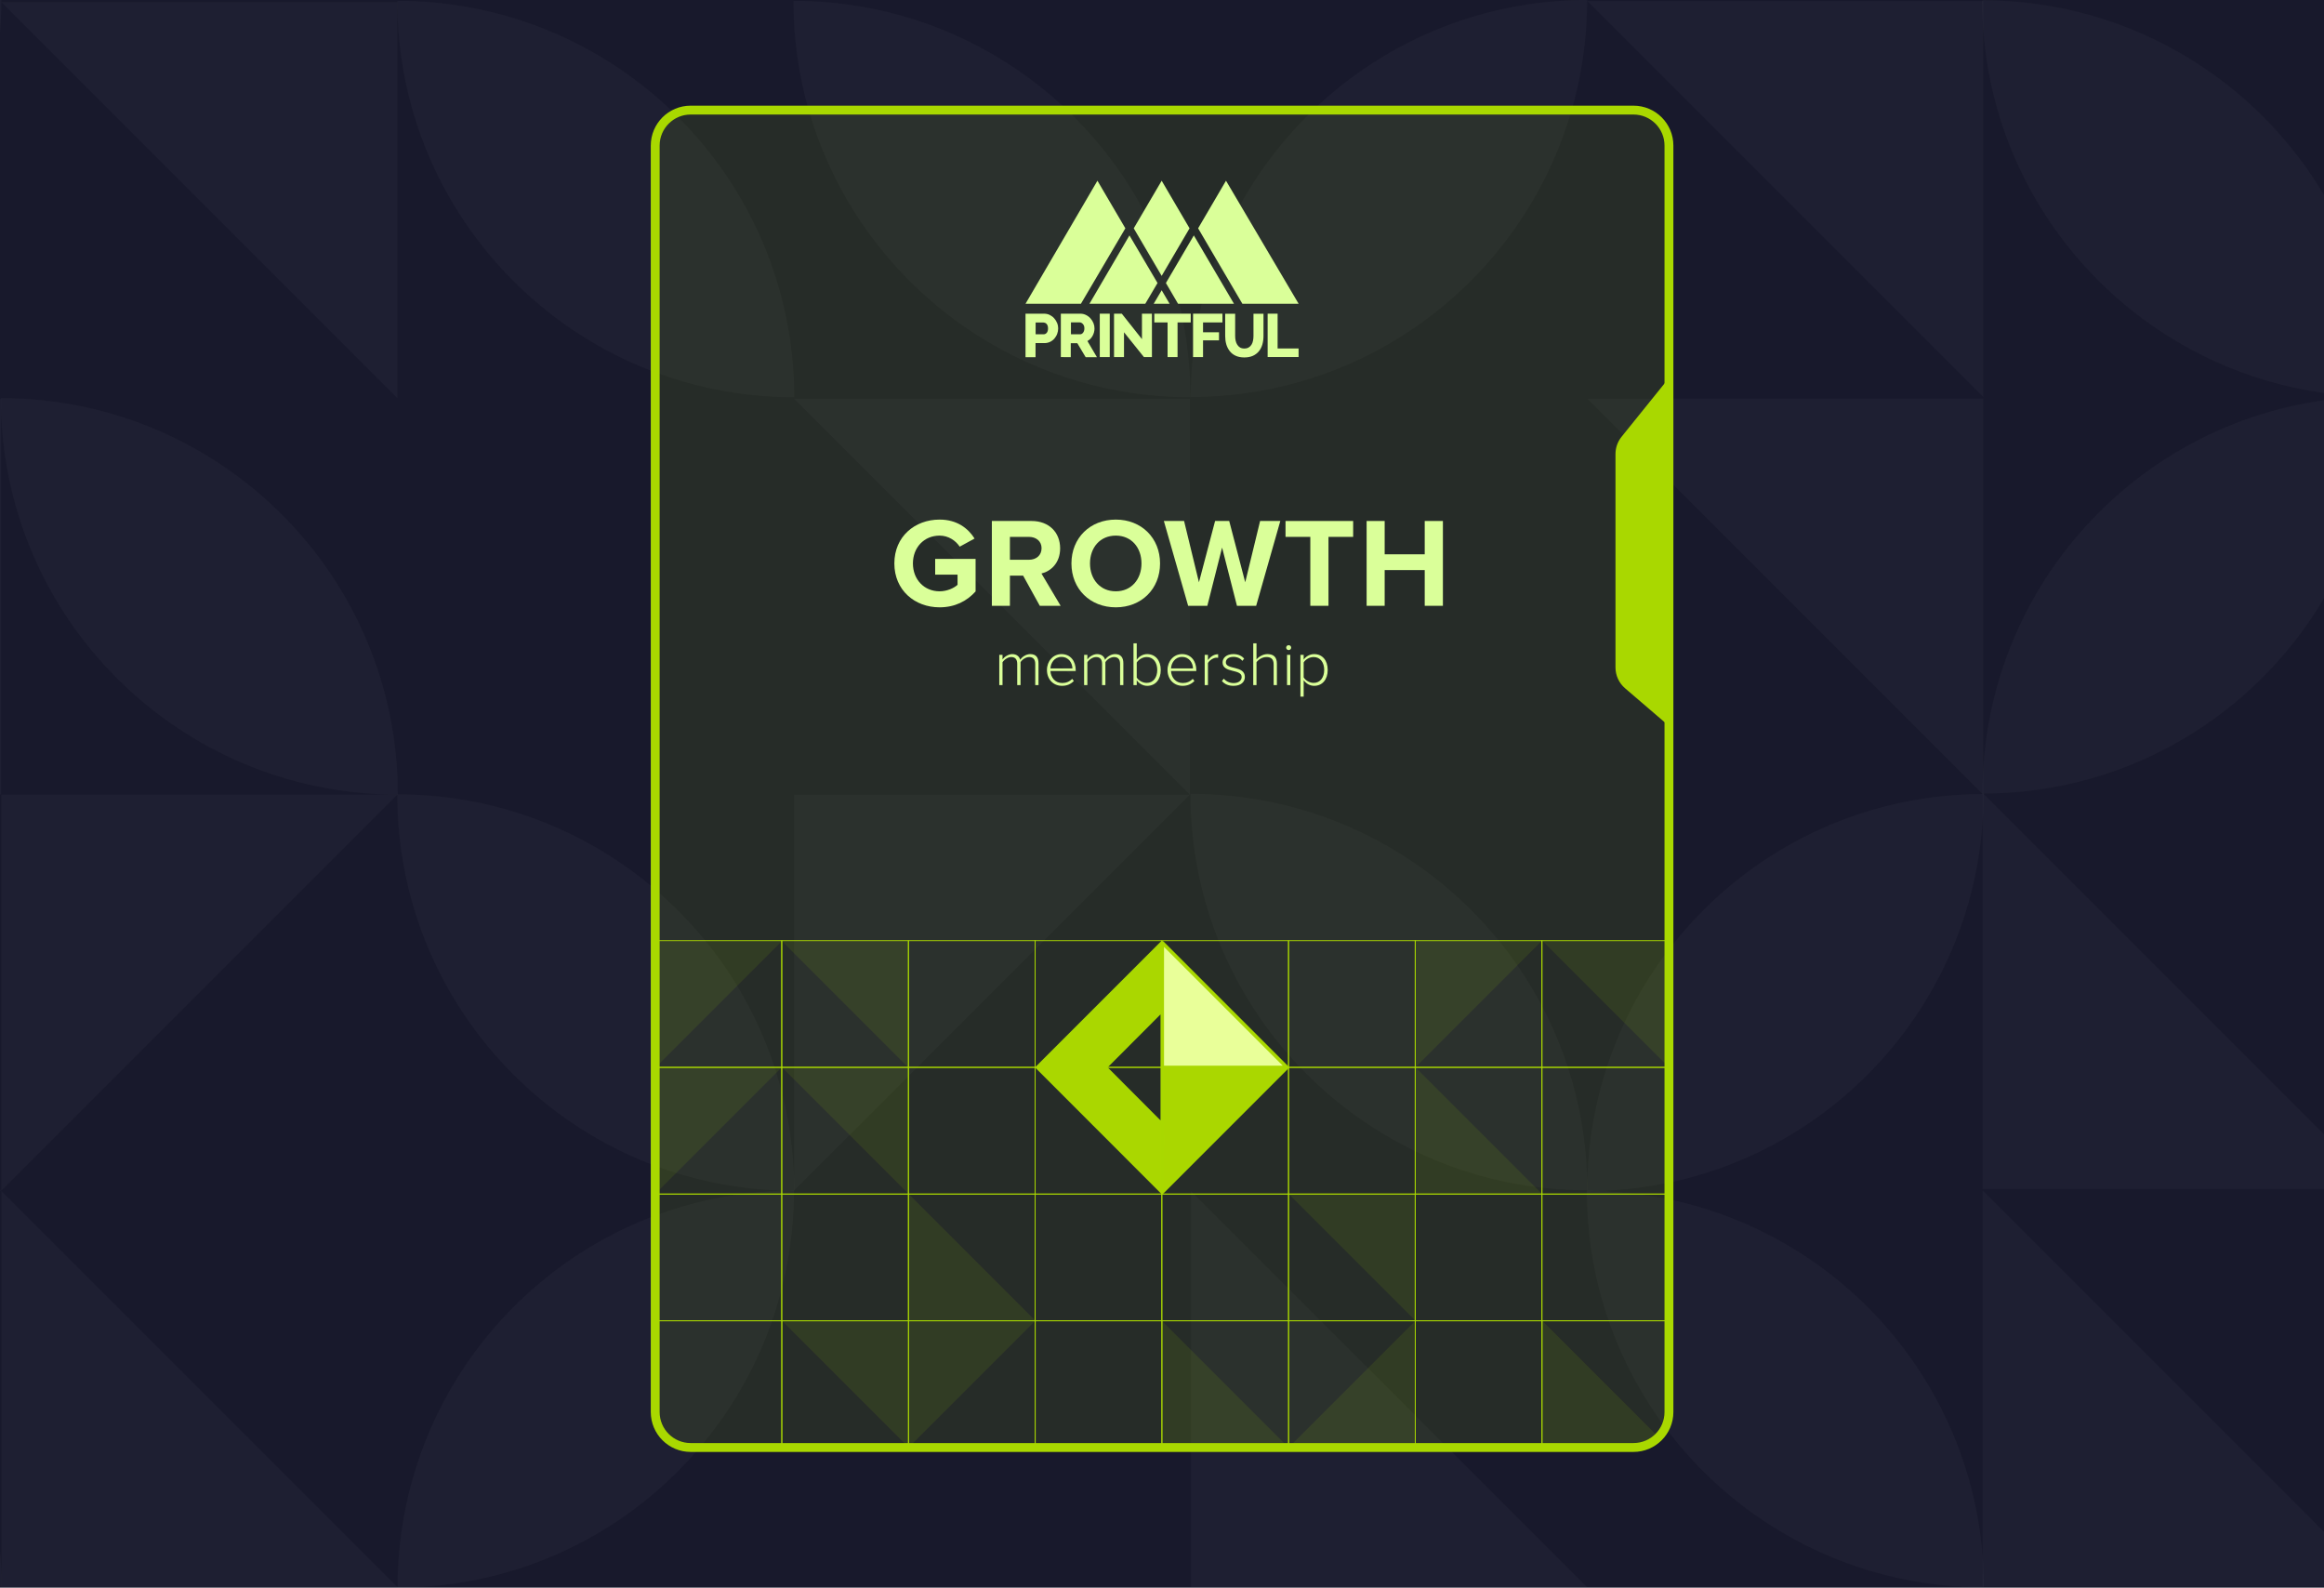 <svg width="448" height="306" viewBox="0 0 448 306" fill="none" xmlns="http://www.w3.org/2000/svg">
<g clip-path="url(#clip0_97_13727)">
<rect width="448" height="306" fill="#18192C"/>
<path d="M382.216 152.841L458.533 229.164H382.216V152.841Z" fill="white" fill-opacity="0.03"/>
<path d="M382.216 229.468L458.533 305.791H382.216V229.468Z" fill="white" fill-opacity="0.03"/>
<path d="M382.111 0.058C382.111 42.259 416.367 76.477 458.639 76.477C458.639 34.276 424.372 0.058 382.111 0.058Z" fill="white" fill-opacity="0.03"/>
<path d="M382.166 152.952C424.366 152.952 458.582 118.695 458.582 76.421C416.383 76.421 382.166 110.689 382.166 152.952Z" fill="white" fill-opacity="0.03"/>
<path d="M229.583 229.569L305.9 305.892L229.583 305.892L229.583 229.569Z" fill="white" fill-opacity="0.03"/>
<path d="M0.272 229.57L76.589 305.893L0.272 305.893L0.272 229.57Z" fill="white" fill-opacity="0.03"/>
<path d="M382.315 153.159L305.998 76.836L382.315 76.836L382.315 153.159Z" fill="white" fill-opacity="0.03"/>
<path d="M229.377 153.159L153.06 76.836L229.377 76.836L229.377 153.159Z" fill="white" fill-opacity="0.03"/>
<path d="M229.379 153.152L153.059 229.472L153.059 153.152L229.379 153.152Z" fill="white" fill-opacity="0.03"/>
<path d="M76.588 153.152L0.269 229.472L0.269 153.152L76.588 153.152Z" fill="white" fill-opacity="0.03"/>
<path d="M382.315 76.531L305.998 0.208L382.315 0.208L382.315 76.531Z" fill="white" fill-opacity="0.03"/>
<path d="M76.587 76.734L0.27 0.411L76.587 0.411L76.587 76.734Z" fill="white" fill-opacity="0.03"/>
<path d="M382.421 305.943C382.421 263.741 348.164 229.524 305.892 229.524C305.892 271.725 340.159 305.943 382.421 305.943Z" fill="white" fill-opacity="0.03"/>
<path d="M382.365 153.048C340.166 153.048 305.949 187.306 305.949 229.58C348.149 229.58 382.365 195.311 382.365 153.048Z" fill="white" fill-opacity="0.03"/>
<path d="M305.95 -3.0261e-05C263.75 -3.39502e-05 229.534 34.258 229.534 76.531C271.733 76.531 305.95 42.263 305.95 -3.0261e-05Z" fill="white" fill-opacity="0.03"/>
<path d="M153.061 229.466C110.861 229.466 76.645 263.724 76.645 305.998C118.844 305.998 153.061 271.73 153.061 229.466Z" fill="white" fill-opacity="0.03"/>
<path d="M153.117 229.523C153.117 187.321 118.861 153.103 76.588 153.103C76.588 195.305 110.855 229.523 153.117 229.523Z" fill="white" fill-opacity="0.03"/>
<path d="M76.693 153.153C76.693 110.951 42.437 76.734 0.165 76.734C0.165 118.935 34.432 153.153 76.693 153.153Z" fill="white" fill-opacity="0.03"/>
<path d="M153.117 76.581C153.117 34.38 118.861 0.162 76.588 0.162C76.588 42.363 110.855 76.581 153.117 76.581Z" fill="white" fill-opacity="0.03"/>
<path d="M306.005 229.418C306.005 187.217 271.749 152.999 229.477 152.999C229.477 195.2 263.744 229.418 306.005 229.418Z" fill="white" fill-opacity="0.03"/>
<path d="M229.483 76.581C229.483 34.38 195.227 0.162 152.955 0.162C152.955 42.363 187.222 76.581 229.483 76.581Z" fill="white" fill-opacity="0.03"/>
<path d="M-76.163 76.531C-33.964 76.531 0.253 42.274 0.253 -3.0261e-05C-41.947 -3.39502e-05 -76.163 34.268 -76.163 76.531Z" fill="white" fill-opacity="0.03"/>
<path d="M-76.22 229.394C-76.22 271.595 -41.964 305.813 0.308 305.813C0.308 263.612 -33.959 229.394 -76.22 229.394Z" fill="white" fill-opacity="0.03"/>
<path d="M-76.113 153.15L0.203 229.473L-76.113 229.473L-76.113 153.15Z" fill="white" fill-opacity="0.03"/>
<path d="M0.203 76.78L-76.114 153.103L0.203 153.103L0.203 76.78Z" fill="white" fill-opacity="0.03"/>
<g filter="url(#filter0_bi_97_13727)">
<path opacity="0.1" d="M314.889 24.182H133.14C129.365 24.182 126.305 27.242 126.305 31.017V275.119C126.305 278.894 129.365 281.954 133.14 281.954H314.889C318.664 281.954 321.724 278.894 321.724 275.119V31.017C321.724 27.242 318.664 24.182 314.889 24.182Z" fill="#A9D800"/>
<g filter="url(#filter1_d_97_13727)">
<path d="M150.699 184.262H126.276V208.685H150.699V184.262Z" stroke="#A9D800" stroke-width="0.171" stroke-miterlimit="10"/>
<path d="M175.122 184.262H150.699V208.685H175.122V184.262Z" stroke="#A9D800" stroke-width="0.171" stroke-miterlimit="10"/>
<path d="M199.546 184.262H175.122V208.685H199.546V184.262Z" stroke="#A9D800" stroke-width="0.171" stroke-miterlimit="10"/>
<path d="M223.969 184.262H199.546V208.685H223.969V184.262Z" stroke="#A9D800" stroke-width="0.171" stroke-miterlimit="10"/>
<path d="M248.392 184.262H223.969V208.685H248.392V184.262Z" stroke="#A9D800" stroke-width="0.171" stroke-miterlimit="10"/>
<path d="M272.815 184.262H248.392V208.685H272.815V184.262Z" stroke="#A9D800" stroke-width="0.171" stroke-miterlimit="10"/>
<path d="M297.238 184.262H272.815V208.685H297.238V184.262Z" stroke="#A9D800" stroke-width="0.171" stroke-miterlimit="10"/>
<path d="M321.661 184.262H297.238V208.685H321.661V184.262Z" stroke="#A9D800" stroke-width="0.171" stroke-miterlimit="10"/>
<path d="M150.699 208.685H126.276V233.108H150.699V208.685Z" stroke="#A9D800" stroke-width="0.171" stroke-miterlimit="10"/>
<path d="M175.122 208.685H150.699V233.108H175.122V208.685Z" stroke="#A9D800" stroke-width="0.171" stroke-miterlimit="10"/>
<path d="M199.546 208.685H175.122V233.108H199.546V208.685Z" stroke="#A9D800" stroke-width="0.171" stroke-miterlimit="10"/>
<path d="M223.969 208.685H199.546V233.108H223.969V208.685Z" stroke="#A9D800" stroke-width="0.171" stroke-miterlimit="10"/>
<path d="M248.392 208.685H223.969V233.108H248.392V208.685Z" stroke="#A9D800" stroke-width="0.171" stroke-miterlimit="10"/>
<path d="M272.815 208.685H248.392V233.108H272.815V208.685Z" stroke="#A9D800" stroke-width="0.171" stroke-miterlimit="10"/>
<path d="M297.238 208.685H272.815V233.108H297.238V208.685Z" stroke="#A9D800" stroke-width="0.171" stroke-miterlimit="10"/>
<path d="M321.661 208.685H297.238V233.108H321.661V208.685Z" stroke="#A9D800" stroke-width="0.171" stroke-miterlimit="10"/>
<path d="M150.699 233.108H126.276V257.531H150.699V233.108Z" stroke="#A9D800" stroke-width="0.171" stroke-miterlimit="10"/>
<path d="M175.122 233.108H150.699V257.531H175.122V233.108Z" stroke="#A9D800" stroke-width="0.171" stroke-miterlimit="10"/>
<path d="M199.546 233.108H175.122V257.531H199.546V233.108Z" stroke="#A9D800" stroke-width="0.171" stroke-miterlimit="10"/>
<path d="M223.969 233.108H199.546V257.531H223.969V233.108Z" stroke="#A9D800" stroke-width="0.171" stroke-miterlimit="10"/>
<path d="M248.392 233.108H223.969V257.531H248.392V233.108Z" stroke="#A9D800" stroke-width="0.171" stroke-miterlimit="10"/>
<path d="M272.815 233.108H248.392V257.531H272.815V233.108Z" stroke="#A9D800" stroke-width="0.171" stroke-miterlimit="10"/>
<path d="M297.238 233.108H272.815V257.531H297.238V233.108Z" stroke="#A9D800" stroke-width="0.171" stroke-miterlimit="10"/>
<path d="M321.661 233.108H297.238V257.531H321.661V233.108Z" stroke="#A9D800" stroke-width="0.171" stroke-miterlimit="10"/>
<path d="M126.286 257.531H150.71V281.954H132.945C129.27 281.954 126.287 278.97 126.287 275.295L126.286 257.531Z" stroke="#A9D800" stroke-width="0.171" stroke-miterlimit="10"/>
<path d="M175.133 257.531H150.71V281.954H175.133V257.531Z" stroke="#A9D800" stroke-width="0.171" stroke-miterlimit="10"/>
<path d="M199.556 257.531H175.133V281.954H199.556V257.531Z" stroke="#A9D800" stroke-width="0.171" stroke-miterlimit="10"/>
<path d="M223.979 257.531H199.556V281.954H223.979V257.531Z" stroke="#A9D800" stroke-width="0.171" stroke-miterlimit="10"/>
<path d="M248.402 257.531H223.979V281.954H248.402V257.531Z" stroke="#A9D800" stroke-width="0.171" stroke-miterlimit="10"/>
<path d="M272.825 257.531H248.402V281.954H272.825V257.531Z" stroke="#A9D800" stroke-width="0.171" stroke-miterlimit="10"/>
<path d="M297.248 257.531H272.825V281.954H297.248V257.531Z" stroke="#A9D800" stroke-width="0.171" stroke-miterlimit="10"/>
<path d="M297.248 257.531H321.671V275.409C321.671 279.021 318.738 281.954 315.126 281.954H297.248V257.531Z" stroke="#A9D800" stroke-width="0.171" stroke-miterlimit="10"/>
</g>
<path opacity="0.1" d="M224.016 257.593L248.423 282H224.016V257.593Z" fill="#A9D800"/>
<path opacity="0.1" d="M150.712 208.673L126.305 233.08L126.305 208.673H150.712Z" fill="#A9D800"/>
<path opacity="0.1" d="M175.143 233.08L150.736 208.673H175.143V233.08Z" fill="#A9D800"/>
<path opacity="0.1" d="M175.143 208.763L150.736 184.356H175.143V208.763Z" fill="#A9D800"/>
<path opacity="0.1" d="M199.577 257.519L175.17 281.926L175.17 257.519H199.577Z" fill="#A9D800"/>
<path opacity="0.1" d="M175.17 233.096L199.577 257.503H175.17V233.096Z" fill="#A9D800"/>
<path opacity="0.1" d="M175.154 281.926L150.747 257.519H175.154V281.926Z" fill="#A9D800"/>
<path opacity="0.1" d="M297.285 257.519L319.079 279.314C320.044 280.278 319.361 281.926 317.997 281.926H297.285V257.519Z" fill="#A9D800"/>
<path opacity="0.1" d="M272.852 208.673L297.259 233.08H272.852L272.852 208.673Z" fill="#A9D800"/>
<path opacity="0.1" d="M150.712 184.356L126.305 208.763L126.305 184.356H150.712Z" fill="#A9D800"/>
<path opacity="0.1" d="M272.836 257.503L248.429 233.096H272.836V257.503Z" fill="#A9D800"/>
<path opacity="0.1" d="M297.259 184.25L272.852 208.657L272.852 184.25L297.259 184.25Z" fill="#A9D800"/>
<path opacity="0.1" d="M321.682 208.657L297.275 184.25H321.682V208.657Z" fill="#A9D800"/>
<path opacity="0.1" d="M248.447 281.926L272.854 257.519L272.854 281.926L248.447 281.926Z" fill="#A9D800"/>
<path d="M314.889 24.182H133.14C129.365 24.182 126.305 27.242 126.305 31.017V275.119C126.305 278.894 129.365 281.954 133.14 281.954H314.889C318.664 281.954 321.724 278.894 321.724 275.119V31.017C321.724 27.242 318.664 24.182 314.889 24.182Z" stroke="#A9D800" stroke-width="1.709" stroke-miterlimit="10"/>
<path d="M321.412 76.203L312.591 87.143C311.833 88.083 311.419 89.255 311.419 90.463V131.607C311.419 133.149 312.093 134.615 313.264 135.62L321.724 142.878L321.412 76.203Z" fill="#A9D800"/>
<path d="M197.69 71.787V63.421H201.256C201.656 63.421 202.021 63.499 202.36 63.664C202.691 63.83 202.978 64.038 203.221 64.317C203.465 64.586 203.648 64.891 203.787 65.23C203.926 65.569 203.987 65.908 203.987 66.256C203.987 66.621 203.917 66.978 203.795 67.308C203.674 67.647 203.482 67.943 203.256 68.221C203.021 68.491 202.743 68.7 202.413 68.856C202.082 69.013 201.717 69.091 201.317 69.091H199.621V71.813H197.699V71.787H197.69ZM199.612 67.395H201.186C201.413 67.395 201.613 67.299 201.778 67.108C201.943 66.917 202.03 66.621 202.03 66.247C202.03 66.056 202.004 65.882 201.952 65.743C201.9 65.595 201.839 65.482 201.752 65.395C201.665 65.299 201.569 65.23 201.465 65.195C201.36 65.16 201.239 65.125 201.134 65.125H199.638V67.395L199.612 67.395Z" fill="#DAFF99"/>
<path d="M204.5 71.787V63.421H208.265C208.657 63.421 209.022 63.508 209.352 63.673C209.683 63.838 209.97 64.047 210.213 64.325C210.457 64.595 210.648 64.899 210.787 65.238C210.926 65.578 210.987 65.917 210.987 66.264C210.987 66.525 210.961 66.769 210.892 67.012C210.831 67.256 210.735 67.473 210.622 67.691C210.509 67.899 210.361 68.099 210.196 68.265C210.031 68.43 209.839 68.578 209.622 68.691L211.457 71.804H209.283L207.674 69.108H206.413V71.804L204.5 71.787ZM206.43 67.395H208.196C208.422 67.395 208.622 67.299 208.787 67.082C208.952 66.873 209.039 66.586 209.039 66.247C209.039 65.899 208.944 65.63 208.761 65.421C208.578 65.221 208.361 65.099 208.152 65.099H206.448V67.395H206.43Z" fill="#DAFF99"/>
<path d="M212.005 71.787V63.421H213.927V71.787H212.005Z" fill="#DAFF99"/>
<path d="M216.675 67.004V71.787H214.753V63.421H216.249L220.136 68.326V63.421H222.058V71.787H220.519L216.675 67.004Z" fill="#DAFF99"/>
<path d="M229.537 65.108H226.997V71.787H225.075V65.108H222.519V63.421H229.537V65.108Z" fill="#DAFF99"/>
<path d="M229.989 71.787V63.421H235.65V65.108H231.911V67.004H234.989V68.56H231.911V71.787L229.989 71.787Z" fill="#DAFF99"/>
<path d="M239.868 70.135C240.199 70.135 240.477 70.065 240.703 69.934C240.929 69.804 241.12 69.613 241.251 69.395C241.399 69.169 241.494 68.908 241.546 68.613C241.607 68.326 241.633 68.021 241.633 67.717V63.438H243.564V67.708C243.564 68.291 243.494 68.83 243.355 69.334C243.207 69.839 242.99 70.274 242.686 70.648C242.39 71.022 241.999 71.317 241.538 71.535C241.077 71.743 240.52 71.856 239.877 71.856C239.207 71.856 238.642 71.743 238.172 71.517C237.694 71.291 237.32 70.987 237.033 70.604C236.746 70.23 236.52 69.778 236.381 69.282C236.242 68.787 236.181 68.256 236.181 67.708V63.438H238.103V67.708C238.103 68.03 238.129 68.334 238.198 68.63C238.259 68.917 238.364 69.178 238.511 69.404C238.659 69.63 238.833 69.813 239.051 69.943C239.259 70.065 239.538 70.135 239.868 70.135Z" fill="#DAFF99"/>
<path d="M244.364 71.787V63.421H246.286V70.126H250.33V71.778H244.364V71.787Z" fill="#DAFF99"/>
<path d="M222.397 61.508L223.936 58.907L225.467 61.508H222.397Z" fill="#DAFF99"/>
<path d="M223.136 57.507L220.779 61.508H210.013L217.727 48.333L223.136 57.507Z" fill="#DAFF99"/>
<path d="M224.754 57.507L230.137 48.333L237.877 61.508H227.093L224.754 57.507Z" fill="#DAFF99"/>
<path d="M218.553 46.967L223.936 56.133L229.311 46.967L223.936 37.792L218.553 46.967Z" fill="#DAFF99"/>
<path d="M197.69 61.508L211.553 37.792L216.936 46.967L208.37 61.508H197.69Z" fill="#DAFF99"/>
<path d="M230.963 46.967L236.337 37.792L250.339 61.508H239.494L230.963 46.967Z" fill="#DAFF99"/>
<g filter="url(#filter2_d_97_13727)">
<path d="M199.566 135.005V130.928C199.566 130.108 199.216 129.601 198.396 129.601C197.769 129.601 197.057 130.06 196.731 130.59V135.005H196.092V130.928C196.092 130.108 195.754 129.601 194.934 129.601C194.307 129.601 193.608 130.072 193.258 130.603V135.005H192.631V129.179H193.258V130.06C193.499 129.686 194.295 129.034 195.139 129.034C196.044 129.034 196.526 129.565 196.671 130.132C196.997 129.589 197.781 129.034 198.601 129.034C199.674 129.034 200.193 129.637 200.193 130.807V135.005H199.566Z" fill="#DAFF99"/>
<path d="M201.822 132.086C201.822 130.397 203.004 129.034 204.62 129.034C206.393 129.034 207.37 130.434 207.37 132.122V132.291H202.497C202.557 133.557 203.402 134.607 204.777 134.607C205.512 134.607 206.188 134.329 206.682 133.799L207.008 134.209C206.429 134.812 205.693 135.15 204.728 135.15C203.028 135.15 201.822 133.883 201.822 132.086ZM204.608 129.577C203.233 129.577 202.545 130.783 202.497 131.797H206.731C206.718 130.807 206.067 129.577 204.608 129.577Z" fill="#DAFF99"/>
<path d="M215.922 135.005V130.928C215.922 130.108 215.572 129.601 214.751 129.601C214.124 129.601 213.413 130.06 213.087 130.59V135.005H212.448V130.928C212.448 130.108 212.11 129.601 211.29 129.601C210.663 129.601 209.963 130.072 209.613 130.603V135.005H208.986V129.179H209.613V130.06C209.855 129.686 210.651 129.034 211.495 129.034C212.4 129.034 212.882 129.565 213.027 130.132C213.352 129.589 214.136 129.034 214.957 129.034C216.03 129.034 216.549 129.637 216.549 130.807V135.005H215.922Z" fill="#DAFF99"/>
<path d="M218.503 135.005V126.96H219.13V130.12C219.601 129.456 220.336 129.034 221.157 129.034C222.712 129.034 223.762 130.253 223.762 132.098C223.762 133.967 222.7 135.15 221.157 135.15C220.288 135.15 219.54 134.679 219.13 134.076V135.005H218.503ZM221.048 134.583C222.351 134.583 223.086 133.509 223.086 132.098C223.086 130.687 222.351 129.601 221.048 129.601C220.24 129.601 219.468 130.108 219.13 130.663V133.545C219.468 134.1 220.24 134.583 221.048 134.583Z" fill="#DAFF99"/>
<path d="M225.065 132.086C225.065 130.397 226.247 129.034 227.863 129.034C229.636 129.034 230.613 130.434 230.613 132.122V132.291H225.74C225.801 133.557 226.645 134.607 228.02 134.607C228.756 134.607 229.431 134.329 229.926 133.799L230.251 134.209C229.672 134.812 228.936 135.15 227.972 135.15C226.271 135.15 225.065 133.883 225.065 132.086ZM227.851 129.577C226.476 129.577 225.789 130.783 225.74 131.797H229.974C229.962 130.807 229.31 129.577 227.851 129.577Z" fill="#DAFF99"/>
<path d="M232.23 135.005V129.179H232.857V130.18C233.351 129.529 234.015 129.059 234.823 129.059V129.746C234.714 129.722 234.63 129.722 234.509 129.722C233.918 129.722 233.122 130.253 232.857 130.759V135.005H232.23Z" fill="#DAFF99"/>
<path d="M235.546 134.221L235.92 133.763C236.294 134.233 236.982 134.619 237.802 134.619C238.779 134.619 239.358 134.112 239.358 133.437C239.358 131.845 235.679 132.749 235.679 130.651C235.679 129.758 236.439 129.034 237.754 129.034C238.755 129.034 239.418 129.42 239.84 129.891L239.49 130.337C239.153 129.879 238.525 129.565 237.754 129.565C236.849 129.565 236.306 130.023 236.306 130.627C236.306 132.086 239.973 131.194 239.973 133.437C239.973 134.378 239.249 135.15 237.79 135.15C236.849 135.15 236.125 134.872 235.546 134.221Z" fill="#DAFF99"/>
<path d="M245.521 135.005V131.037C245.521 129.915 244.954 129.601 244.11 129.601C243.362 129.601 242.59 130.072 242.217 130.602V135.005H241.589V126.96H242.217V130.06C242.639 129.553 243.471 129.034 244.315 129.034C245.497 129.034 246.149 129.589 246.149 130.904V135.005H245.521Z" fill="#DAFF99"/>
<path d="M247.934 127.78C247.934 127.515 248.163 127.31 248.417 127.31C248.682 127.31 248.899 127.515 248.899 127.78C248.899 128.045 248.682 128.262 248.417 128.262C248.163 128.262 247.934 128.045 247.934 127.78ZM248.103 135.005V129.179H248.73V135.005H248.103Z" fill="#DAFF99"/>
<path d="M251.311 134.064V137.224H250.684V129.179H251.311V130.096C251.721 129.505 252.469 129.034 253.338 129.034C254.893 129.034 255.943 130.216 255.943 132.086C255.943 133.943 254.893 135.15 253.338 135.15C252.517 135.15 251.782 134.727 251.311 134.064ZM255.267 132.086C255.267 130.675 254.532 129.601 253.229 129.601C252.421 129.601 251.649 130.084 251.311 130.639V133.521C251.649 134.076 252.421 134.583 253.229 134.583C254.532 134.583 255.267 133.497 255.267 132.086Z" fill="#DAFF99"/>
</g>
<path d="M172.406 111.562C172.406 106.391 176.328 103.107 181.131 103.107C184.513 103.107 186.646 104.823 187.871 106.759L185.004 108.327C184.244 107.175 182.847 106.195 181.131 106.195C178.141 106.195 175.985 108.474 175.985 111.562C175.985 114.65 178.141 116.93 181.131 116.93C182.577 116.93 183.925 116.293 184.587 115.68V113.719H180.274V110.68H188.067V116.954C186.4 118.817 184.072 120.018 181.131 120.018C176.328 120.018 172.406 116.709 172.406 111.562Z" fill="#DAFF99"/>
<path d="M200.442 119.724L197.231 113.915H194.682V119.724H191.202V103.377H198.849C202.255 103.377 204.363 105.607 204.363 108.646C204.363 111.513 202.525 113.082 200.76 113.499L204.461 119.724H200.442ZM200.785 108.621C200.785 107.274 199.731 106.44 198.358 106.44H194.682V110.852H198.358C199.731 110.852 200.785 110.018 200.785 108.621Z" fill="#DAFF99"/>
<path d="M206.542 111.562C206.542 106.636 210.145 103.107 215.096 103.107C220.022 103.107 223.625 106.636 223.625 111.562C223.625 116.488 220.022 120.018 215.096 120.018C210.145 120.018 206.542 116.488 206.542 111.562ZM220.046 111.562C220.046 108.499 218.11 106.195 215.096 106.195C212.057 106.195 210.121 108.499 210.121 111.562C210.121 114.602 212.057 116.93 215.096 116.93C218.11 116.93 220.046 114.602 220.046 111.562Z" fill="#DAFF99"/>
<path d="M238.451 119.724L235.583 108.499L232.74 119.724H229.039L224.358 103.377H228.255L231.123 115.19L234.235 103.377H236.956L240.044 115.19L242.911 103.377H246.808L242.151 119.724H238.451Z" fill="#DAFF99"/>
<path d="M252.59 119.724V106.44H247.811V103.377H260.849V106.44H256.094V119.724H252.59Z" fill="#DAFF99"/>
<path d="M274.645 119.724V112.837H266.925V119.724H263.445V103.377H266.925V109.798H274.645V103.377H278.15V119.724H274.645Z" fill="#DAFF99"/>
<path d="M224.053 197.665V208.698H248.084L224.053 184.667L224.049 197.669L224.053 197.665Z" fill="#E9FF99"/>
<path d="M224.053 208.698V219.731L224.043 219.72L224.039 232.758L248.099 208.698H224.053Z" fill="#AAD700"/>
<path d="M213.05 208.698L224.024 197.695V184.667L199.993 208.698L224.039 232.758V219.716L213.05 208.698Z" fill="#AAD700"/>
<path d="M248.41 208.562C248.392 208.519 248.357 208.489 248.325 208.458C248.323 208.456 248.323 208.454 248.322 208.453L248.314 208.445C248.301 208.433 248.292 208.418 248.277 208.408L224.292 184.422C224.224 184.354 224.132 184.334 224.039 184.338C223.946 184.333 223.854 184.354 223.785 184.422L199.755 208.453C199.623 208.584 199.623 208.798 199.755 208.929L223.8 232.99C223.831 233.021 223.868 233.044 223.907 233.061C223.908 233.061 223.909 233.062 223.909 233.063C223.91 233.063 223.91 233.063 223.91 233.063C223.951 233.08 223.994 233.088 224.038 233.088C224.082 233.088 224.126 233.08 224.167 233.063C224.167 233.063 224.167 233.063 224.167 233.063C224.168 233.062 224.169 233.061 224.17 233.061C224.209 233.044 224.246 233.021 224.277 232.99L248.337 208.929C248.433 208.833 248.462 208.688 248.41 208.562ZM224.39 185.474L247.27 208.354H224.39V197.658C224.39 197.641 224.389 197.624 224.386 197.608L224.39 185.474ZM213.526 208.691L223.716 198.474V218.908L213.526 208.691ZM223.687 185.474V197.549L212.812 208.453C212.68 208.585 212.68 208.797 212.812 208.929L223.701 219.848V231.937L200.47 208.691L223.687 185.474ZM224.376 231.937L224.38 219.808C224.387 219.781 224.39 219.753 224.39 219.724V209.028H247.285L224.376 231.937Z" fill="#A9D800"/>
</g>
</g>
<defs>
<filter id="filter0_bi_97_13727" x="115.199" y="13.075" width="217.631" height="279.985" filterUnits="userSpaceOnUse" color-interpolation-filters="sRGB">
<feFlood flood-opacity="0" result="BackgroundImageFix"/>
<feGaussianBlur in="BackgroundImageFix" stdDeviation="5.126"/>
<feComposite in2="SourceAlpha" operator="in" result="effect1_backgroundBlur_97_13727"/>
<feBlend mode="normal" in="SourceGraphic" in2="effect1_backgroundBlur_97_13727" result="shape"/>
<feColorMatrix in="SourceAlpha" type="matrix" values="0 0 0 0 0 0 0 0 0 0 0 0 0 0 0 0 0 0 127 0" result="hardAlpha"/>
<feOffset dy="-2.961"/>
<feGaussianBlur stdDeviation="2.498"/>
<feComposite in2="hardAlpha" operator="arithmetic" k2="-1" k3="1"/>
<feColorMatrix type="matrix" values="0 0 0 0 0.663 0 0 0 0 0.847 0 0 0 0 0 0 0 0 0.14 0"/>
<feBlend mode="normal" in2="shape" result="effect2_innerShadow_97_13727"/>
</filter>
<filter id="filter1_d_97_13727" x="116.622" y="174.607" width="214.703" height="117.001" filterUnits="userSpaceOnUse" color-interpolation-filters="sRGB">
<feFlood flood-opacity="0" result="BackgroundImageFix"/>
<feColorMatrix in="SourceAlpha" type="matrix" values="0 0 0 0 0 0 0 0 0 0 0 0 0 0 0 0 0 0 127 0" result="hardAlpha"/>
<feOffset/>
<feGaussianBlur stdDeviation="4.784"/>
<feColorMatrix type="matrix" values="0 0 0 0 0 0 0 0 0 1 0 0 0 0 0.412 0 0 0 0.3 0"/>
<feBlend mode="normal" in2="BackgroundImageFix" result="effect1_dropShadow_97_13727"/>
<feBlend mode="normal" in="SourceGraphic" in2="effect1_dropShadow_97_13727" result="shape"/>
</filter>
<filter id="filter2_d_97_13727" x="183.062" y="117.391" width="82.449" height="29.401" filterUnits="userSpaceOnUse" color-interpolation-filters="sRGB">
<feFlood flood-opacity="0" result="BackgroundImageFix"/>
<feColorMatrix in="SourceAlpha" type="matrix" values="0 0 0 0 0 0 0 0 0 0 0 0 0 0 0 0 0 0 127 0" result="hardAlpha"/>
<feOffset/>
<feGaussianBlur stdDeviation="4.784"/>
<feColorMatrix type="matrix" values="0 0 0 0 0 0 0 0 0 1 0 0 0 0 0.412 0 0 0 0.3 0"/>
<feBlend mode="normal" in2="BackgroundImageFix" result="effect1_dropShadow_97_13727"/>
<feBlend mode="normal" in="SourceGraphic" in2="effect1_dropShadow_97_13727" result="shape"/>
</filter>
<clipPath id="clip0_97_13727">
<rect width="448" height="306" fill="white"/>
</clipPath>
</defs>
</svg>
